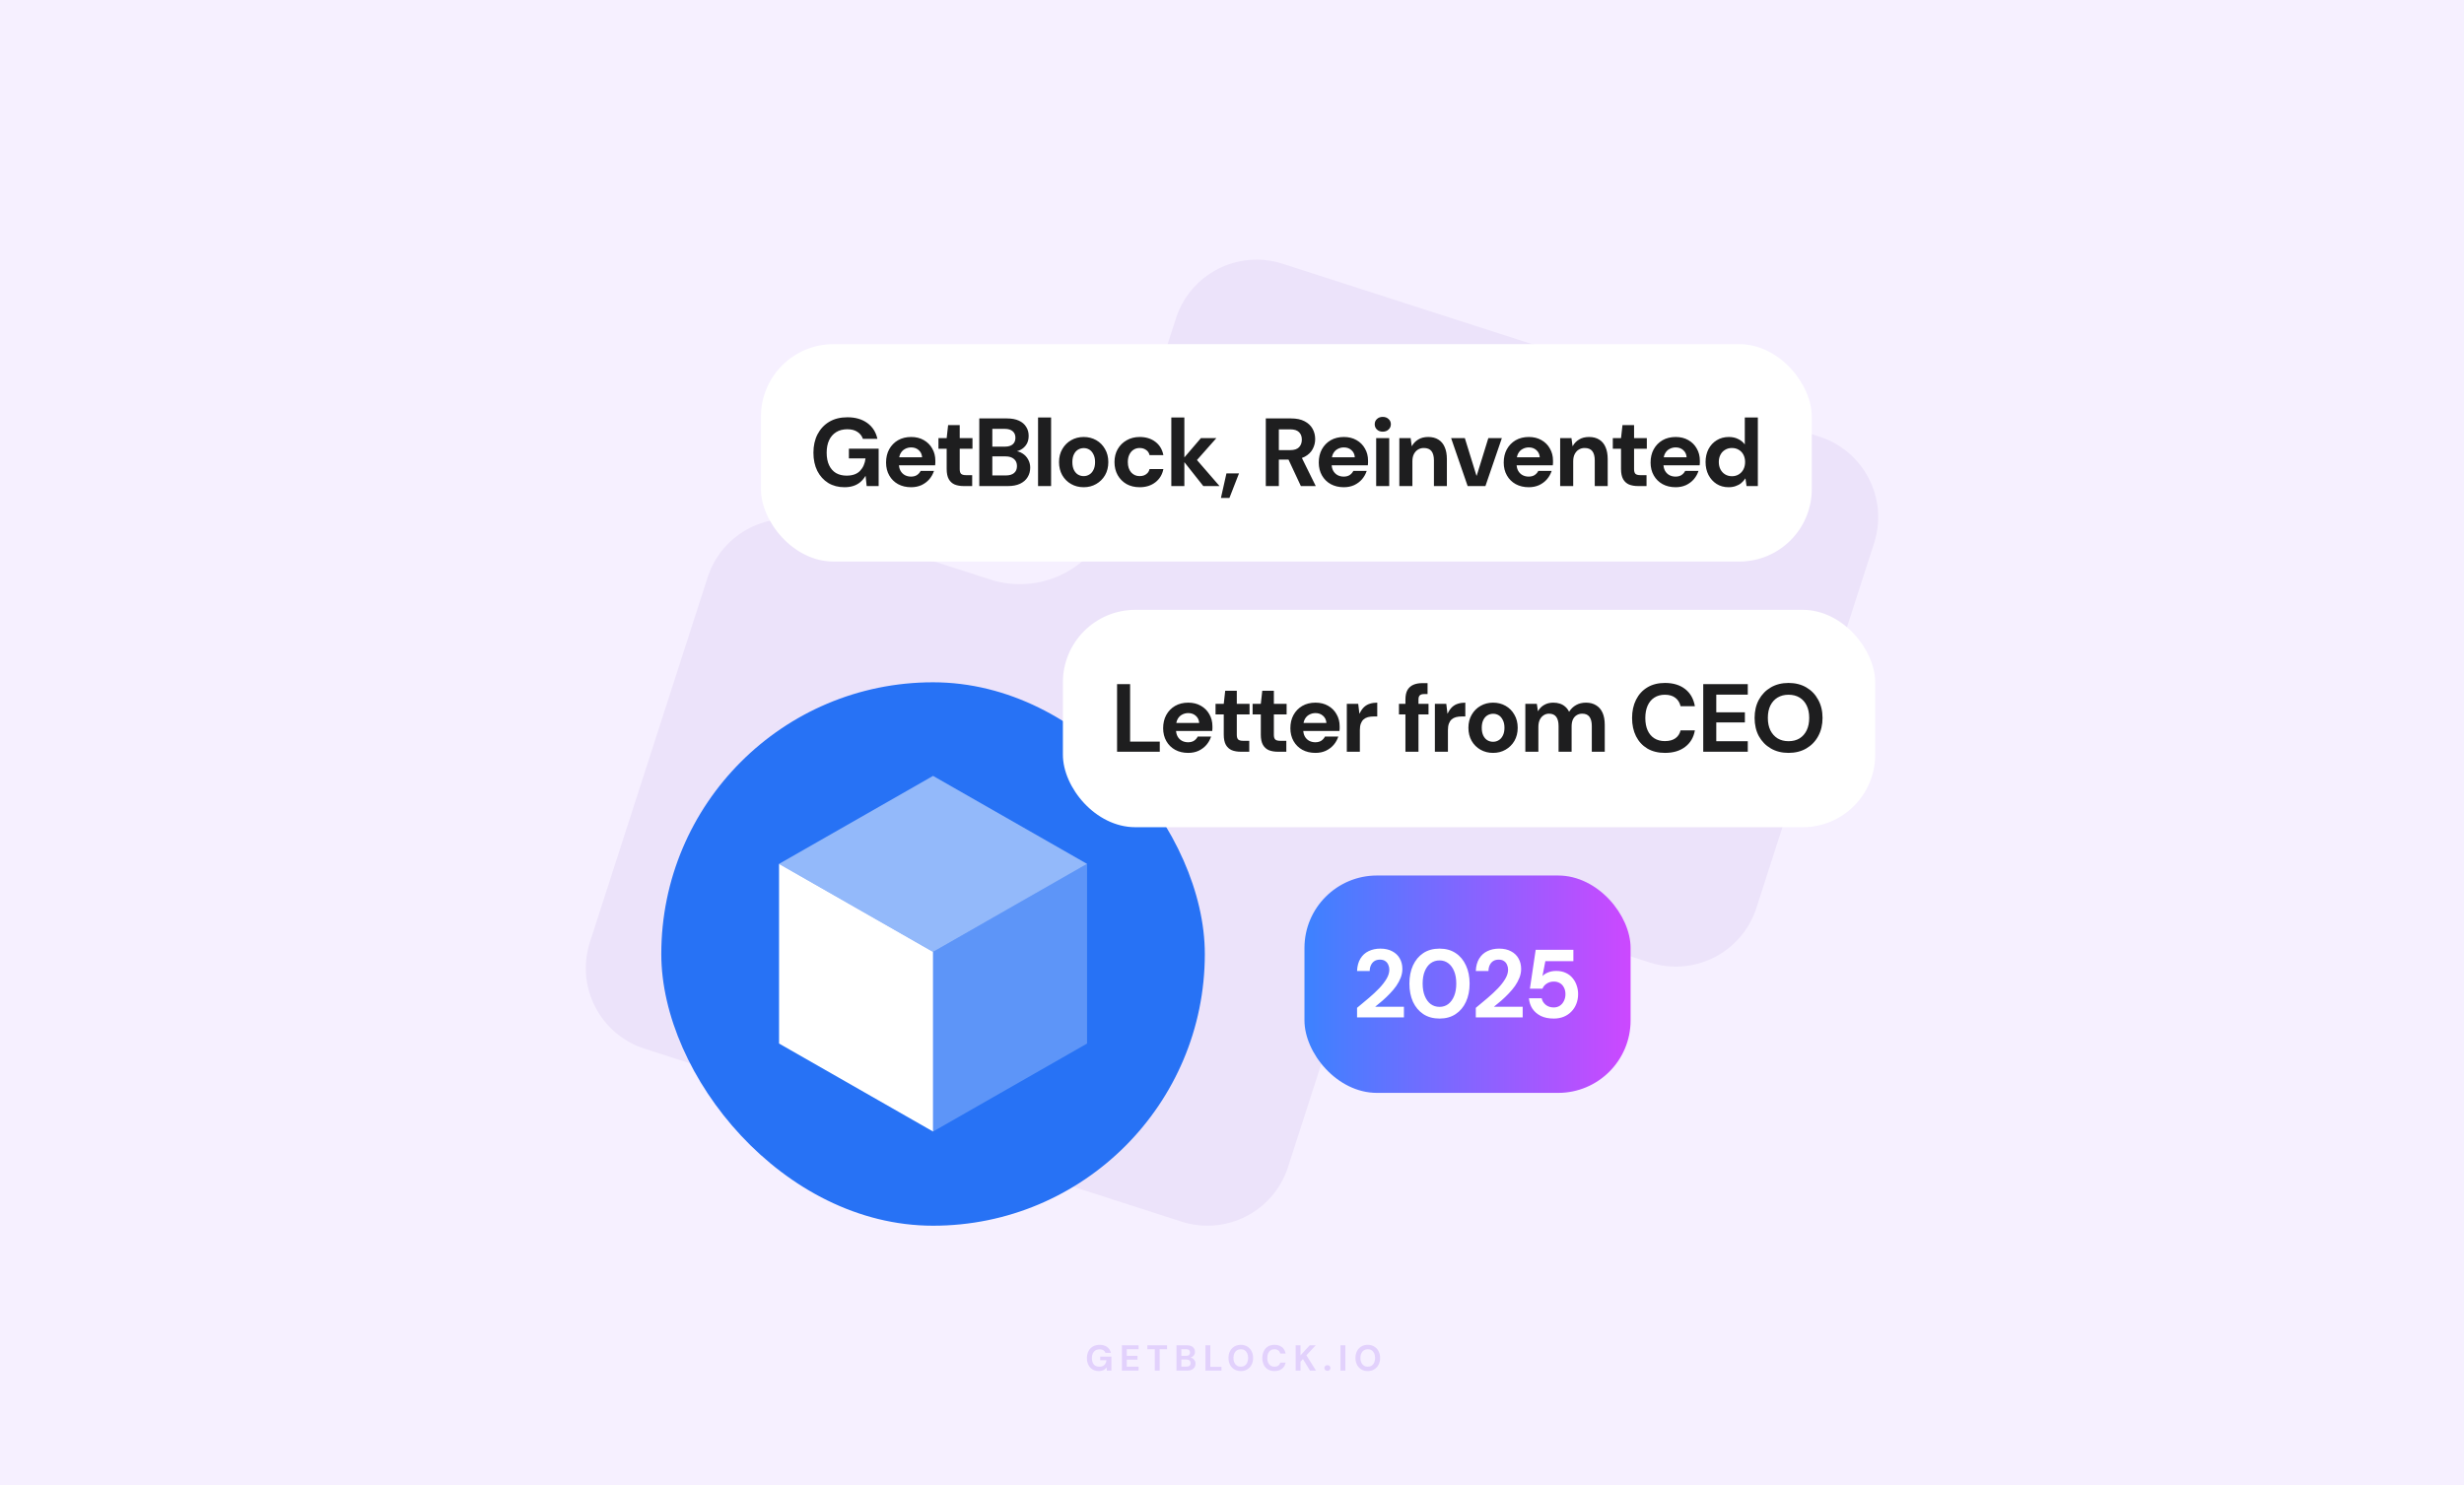 <svg width="816" height="492" viewBox="0 0 816 492" fill="none" xmlns="http://www.w3.org/2000/svg">
<rect width="816" height="492" fill="#F6F0FF"/>
<path fill-rule="evenodd" clip-rule="evenodd" d="M602.554 144.638C617.294 149.386 625.392 165.176 620.64 179.905L581.656 300.753C576.904 315.482 561.104 323.574 546.364 318.826L488.072 300.048C471.255 294.631 453.23 303.868 447.806 320.683L426.552 386.568C421.801 401.298 406 409.389 391.26 404.641L213.446 347.362C198.706 342.614 190.608 326.824 195.36 312.095L234.344 191.247C239.096 176.518 254.896 168.426 269.636 173.174L327.928 191.952C344.745 197.369 362.77 188.132 368.194 171.317L389.448 105.432C394.199 90.702 410 82.611 424.74 87.359L602.554 144.638Z" fill="#ECE3FA"/>
<path opacity="0.16" d="M363.914 454.144C363.122 454.144 362.426 453.968 361.826 453.616C361.234 453.256 360.774 452.756 360.446 452.116C360.118 451.468 359.954 450.716 359.954 449.86C359.954 448.996 360.122 448.236 360.458 447.58C360.794 446.916 361.278 446.396 361.91 446.02C362.55 445.644 363.306 445.456 364.178 445.456C365.17 445.456 365.99 445.692 366.638 446.164C367.294 446.636 367.714 447.292 367.898 448.132H366.098C365.978 447.764 365.754 447.476 365.426 447.268C365.098 447.052 364.678 446.944 364.166 446.944C363.622 446.944 363.158 447.064 362.774 447.304C362.39 447.544 362.098 447.88 361.898 448.312C361.698 448.744 361.598 449.26 361.598 449.86C361.598 450.468 361.698 450.984 361.898 451.408C362.098 451.832 362.382 452.156 362.75 452.38C363.126 452.596 363.566 452.704 364.07 452.704C364.806 452.704 365.362 452.508 365.738 452.116C366.122 451.716 366.35 451.2 366.422 450.568H364.358V449.356H368.054V454H366.566L366.434 452.932C366.258 453.196 366.05 453.42 365.81 453.604C365.578 453.78 365.306 453.912 364.994 454C364.682 454.096 364.322 454.144 363.914 454.144ZM371.537 454V445.6H377.057V446.908H373.157V449.104H376.697V450.364H373.157V452.692H377.057V454H371.537ZM382.432 454V446.908H379.972V445.6H386.488V446.908H384.04V454H382.432ZM389.604 454V445.6H393.048C393.632 445.6 394.124 445.692 394.524 445.876C394.924 446.06 395.224 446.316 395.424 446.644C395.632 446.964 395.736 447.336 395.736 447.76C395.736 448.184 395.644 448.54 395.46 448.828C395.276 449.116 395.032 449.34 394.728 449.5C394.432 449.652 394.104 449.74 393.744 449.764L393.936 449.632C394.32 449.648 394.66 449.752 394.956 449.944C395.26 450.128 395.496 450.376 395.664 450.688C395.84 451 395.928 451.34 395.928 451.708C395.928 452.156 395.82 452.552 395.604 452.896C395.388 453.24 395.076 453.512 394.668 453.712C394.26 453.904 393.76 454 393.168 454H389.604ZM391.224 452.68H392.904C393.344 452.68 393.684 452.58 393.924 452.38C394.164 452.18 394.284 451.892 394.284 451.516C394.284 451.14 394.16 450.848 393.912 450.64C393.664 450.424 393.32 450.316 392.88 450.316H391.224V452.68ZM391.224 449.104H392.784C393.208 449.104 393.532 449.008 393.756 448.816C393.98 448.624 394.092 448.352 394.092 448C394.092 447.656 393.98 447.388 393.756 447.196C393.532 446.996 393.204 446.896 392.772 446.896H391.224V449.104ZM399.211 454V445.6H400.831V452.74H404.515V454H399.211ZM410.912 454.144C410.104 454.144 409.392 453.96 408.776 453.592C408.168 453.224 407.692 452.716 407.348 452.068C407.004 451.412 406.832 450.656 406.832 449.8C406.832 448.944 407.004 448.192 407.348 447.544C407.692 446.888 408.168 446.376 408.776 446.008C409.392 445.64 410.104 445.456 410.912 445.456C411.72 445.456 412.428 445.64 413.036 446.008C413.652 446.376 414.132 446.888 414.476 447.544C414.82 448.192 414.992 448.944 414.992 449.8C414.992 450.656 414.82 451.412 414.476 452.068C414.132 452.716 413.652 453.224 413.036 453.592C412.428 453.96 411.72 454.144 410.912 454.144ZM410.912 452.692C411.408 452.692 411.836 452.576 412.196 452.344C412.564 452.104 412.844 451.768 413.036 451.336C413.236 450.904 413.336 450.392 413.336 449.8C413.336 449.2 413.236 448.688 413.036 448.264C412.844 447.832 412.564 447.5 412.196 447.268C411.836 447.036 411.408 446.92 410.912 446.92C410.424 446.92 409.996 447.036 409.628 447.268C409.26 447.5 408.976 447.832 408.776 448.264C408.576 448.688 408.476 449.2 408.476 449.8C408.476 450.392 408.576 450.904 408.776 451.336C408.976 451.768 409.26 452.104 409.628 452.344C409.996 452.576 410.424 452.692 410.912 452.692ZM422.053 454.144C421.221 454.144 420.505 453.964 419.905 453.604C419.305 453.236 418.845 452.728 418.525 452.08C418.205 451.424 418.045 450.668 418.045 449.812C418.045 448.956 418.205 448.2 418.525 447.544C418.845 446.888 419.305 446.376 419.905 446.008C420.505 445.64 421.221 445.456 422.053 445.456C423.069 445.456 423.897 445.708 424.537 446.212C425.185 446.716 425.589 447.428 425.749 448.348H423.985C423.881 447.9 423.665 447.552 423.337 447.304C423.009 447.048 422.577 446.92 422.041 446.92C421.553 446.92 421.133 447.04 420.781 447.28C420.429 447.512 420.157 447.844 419.965 448.276C419.781 448.7 419.689 449.212 419.689 449.812C419.689 450.404 419.781 450.916 419.965 451.348C420.157 451.78 420.429 452.112 420.781 452.344C421.133 452.576 421.553 452.692 422.041 452.692C422.577 452.692 423.005 452.576 423.325 452.344C423.653 452.104 423.873 451.772 423.985 451.348H425.749C425.589 452.22 425.185 452.904 424.537 453.4C423.897 453.896 423.069 454.144 422.053 454.144ZM429.077 454V445.6H430.697V448.924L433.733 445.6H435.737L432.641 448.924L435.821 454H433.841L431.489 450.184L430.697 451.024V454H429.077ZM439.603 454.06C439.307 454.06 439.063 453.972 438.871 453.796C438.687 453.612 438.595 453.388 438.595 453.124C438.595 452.86 438.687 452.64 438.871 452.464C439.063 452.28 439.307 452.188 439.603 452.188C439.899 452.188 440.139 452.28 440.323 452.464C440.507 452.64 440.599 452.86 440.599 453.124C440.599 453.388 440.507 453.612 440.323 453.796C440.139 453.972 439.899 454.06 439.603 454.06ZM443.921 454V445.6H445.541V454H443.921ZM452.961 454.144C452.153 454.144 451.441 453.96 450.825 453.592C450.217 453.224 449.741 452.716 449.397 452.068C449.053 451.412 448.881 450.656 448.881 449.8C448.881 448.944 449.053 448.192 449.397 447.544C449.741 446.888 450.217 446.376 450.825 446.008C451.441 445.64 452.153 445.456 452.961 445.456C453.769 445.456 454.477 445.64 455.085 446.008C455.701 446.376 456.181 446.888 456.525 447.544C456.869 448.192 457.041 448.944 457.041 449.8C457.041 450.656 456.869 451.412 456.525 452.068C456.181 452.716 455.701 453.224 455.085 453.592C454.477 453.96 453.769 454.144 452.961 454.144ZM452.961 452.692C453.457 452.692 453.885 452.576 454.245 452.344C454.613 452.104 454.893 451.768 455.085 451.336C455.285 450.904 455.385 450.392 455.385 449.8C455.385 449.2 455.285 448.688 455.085 448.264C454.893 447.832 454.613 447.5 454.245 447.268C453.885 447.036 453.457 446.92 452.961 446.92C452.473 446.92 452.045 447.036 451.677 447.268C451.309 447.5 451.025 447.832 450.825 448.264C450.625 448.688 450.525 449.2 450.525 449.8C450.525 450.392 450.625 450.904 450.825 451.336C451.025 451.768 451.309 452.104 451.677 452.344C452.045 452.576 452.473 452.692 452.961 452.692Z" fill="#7A2FEB"/>
<rect x="432" y="290" width="108" height="72" rx="24" fill="url(#paint0_linear_3847_793)"/>
<path d="M449.415 337V333.832C450.759 332.744 452.06 331.656 453.319 330.568C454.599 329.48 455.751 328.403 456.775 327.336C457.799 326.248 458.609 325.192 459.207 324.168C459.804 323.144 460.103 322.152 460.103 321.192C460.103 320.595 459.985 320.051 459.751 319.56C459.537 319.048 459.207 318.643 458.759 318.344C458.311 318.024 457.724 317.864 456.999 317.864C456.252 317.864 455.623 318.035 455.111 318.376C454.62 318.717 454.247 319.176 453.991 319.752C453.735 320.307 453.607 320.936 453.607 321.64H449.415C449.479 319.997 449.852 318.621 450.535 317.512C451.217 316.403 452.124 315.581 453.255 315.048C454.407 314.493 455.697 314.216 457.127 314.216C458.684 314.216 460.007 314.515 461.095 315.112C462.183 315.688 463.004 316.477 463.559 317.48C464.135 318.483 464.423 319.635 464.423 320.936C464.423 321.917 464.241 322.877 463.879 323.816C463.516 324.755 463.025 325.672 462.407 326.568C461.788 327.443 461.084 328.285 460.295 329.096C459.527 329.907 458.716 330.685 457.863 331.432C457.031 332.157 456.209 332.84 455.399 333.48H464.935V337H449.415ZM476.736 337.384C474.646 337.384 472.854 336.893 471.36 335.912C469.888 334.931 468.747 333.576 467.936 331.848C467.147 330.099 466.752 328.083 466.752 325.8C466.752 323.517 467.147 321.512 467.936 319.784C468.747 318.035 469.888 316.669 471.36 315.688C472.854 314.707 474.646 314.216 476.736 314.216C478.806 314.216 480.576 314.707 482.048 315.688C483.542 316.669 484.683 318.035 485.472 319.784C486.283 321.512 486.688 323.517 486.688 325.8C486.688 328.083 486.283 330.099 485.472 331.848C484.683 333.576 483.542 334.931 482.048 335.912C480.576 336.893 478.806 337.384 476.736 337.384ZM476.736 333.512C477.824 333.512 478.784 333.203 479.616 332.584C480.448 331.944 481.099 331.048 481.568 329.896C482.038 328.744 482.272 327.379 482.272 325.8C482.272 324.2 482.038 322.835 481.568 321.704C481.099 320.552 480.448 319.667 479.616 319.048C478.784 318.429 477.824 318.12 476.736 318.12C475.627 318.12 474.646 318.429 473.792 319.048C472.96 319.667 472.31 320.552 471.84 321.704C471.371 322.835 471.136 324.2 471.136 325.8C471.136 327.379 471.371 328.744 471.84 329.896C472.31 331.048 472.96 331.944 473.792 332.584C474.646 333.203 475.627 333.512 476.736 333.512ZM488.743 337V333.832C490.087 332.744 491.389 331.656 492.647 330.568C493.927 329.48 495.079 328.403 496.103 327.336C497.127 326.248 497.938 325.192 498.535 324.168C499.133 323.144 499.431 322.152 499.431 321.192C499.431 320.595 499.314 320.051 499.079 319.56C498.866 319.048 498.535 318.643 498.087 318.344C497.639 318.024 497.053 317.864 496.327 317.864C495.581 317.864 494.951 318.035 494.439 318.376C493.949 318.717 493.575 319.176 493.319 319.752C493.063 320.307 492.935 320.936 492.935 321.64H488.743C488.807 319.997 489.181 318.621 489.863 317.512C490.546 316.403 491.453 315.581 492.583 315.048C493.735 314.493 495.026 314.216 496.455 314.216C498.013 314.216 499.335 314.515 500.423 315.112C501.511 315.688 502.333 316.477 502.887 317.48C503.463 318.483 503.751 319.635 503.751 320.936C503.751 321.917 503.57 322.877 503.207 323.816C502.845 324.755 502.354 325.672 501.735 326.568C501.117 327.443 500.413 328.285 499.623 329.096C498.855 329.907 498.045 330.685 497.191 331.432C496.359 332.157 495.538 332.84 494.727 333.48H504.263V337H488.743ZM514.558 337.384C512.894 337.384 511.465 337.096 510.27 336.52C509.097 335.923 508.169 335.123 507.486 334.12C506.825 333.096 506.441 331.944 506.334 330.664H510.558C510.729 331.517 511.177 332.243 511.902 332.84C512.628 333.416 513.513 333.704 514.558 333.704C515.326 333.704 515.998 333.512 516.574 333.128C517.15 332.744 517.598 332.221 517.918 331.56C518.26 330.877 518.43 330.131 518.43 329.32C518.43 328.445 518.26 327.699 517.918 327.08C517.598 326.44 517.15 325.96 516.574 325.64C515.998 325.299 515.337 325.128 514.59 325.128C513.694 325.128 512.905 325.352 512.222 325.8C511.54 326.248 511.07 326.813 510.814 327.496H506.654L508.574 314.6H521.054V318.376H511.774L510.814 323.304C511.284 322.813 511.913 322.408 512.702 322.088C513.492 321.768 514.377 321.608 515.358 321.608C516.574 321.608 517.63 321.821 518.526 322.248C519.422 322.653 520.169 323.219 520.766 323.944C521.385 324.669 521.844 325.491 522.142 326.408C522.462 327.325 522.622 328.275 522.622 329.256C522.622 330.451 522.42 331.549 522.014 332.552C521.63 333.533 521.076 334.387 520.35 335.112C519.646 335.837 518.793 336.403 517.79 336.808C516.809 337.192 515.732 337.384 514.558 337.384Z" fill="white"/>
<rect x="219" y="226" width="180" height="180" rx="90" fill="#2772F5"/>
<path d="M309 315.296V374.804L258 345.657V286.15L309 315.296Z" fill="white"/>
<path opacity="0.25" d="M308.999 315.296L359.999 286.15V345.657L308.999 374.804V315.296Z" fill="white"/>
<path opacity="0.5" d="M309 257L360 286.146L309 315.293L258 286.146L309 257Z" fill="white"/>
<rect x="252" y="114" width="348" height="72" rx="24" fill="white"/>
<path d="M279.654 161.384C277.628 161.384 275.836 160.915 274.278 159.976C272.742 159.016 271.537 157.683 270.662 155.976C269.809 154.248 269.382 152.243 269.382 149.96C269.382 147.656 269.83 145.629 270.726 143.88C271.644 142.109 272.934 140.723 274.598 139.72C276.284 138.717 278.3 138.216 280.646 138.216C283.27 138.216 285.457 138.845 287.206 140.104C288.956 141.363 290.076 143.112 290.566 145.352H285.766C285.425 144.371 284.817 143.603 283.942 143.048C283.089 142.472 281.98 142.184 280.614 142.184C279.164 142.184 277.926 142.504 276.902 143.144C275.878 143.784 275.1 144.68 274.566 145.832C274.033 146.984 273.766 148.36 273.766 149.96C273.766 151.581 274.033 152.957 274.566 154.088C275.1 155.219 275.857 156.083 276.838 156.68C277.841 157.256 279.014 157.544 280.358 157.544C282.321 157.544 283.804 157.021 284.806 155.976C285.83 154.909 286.438 153.533 286.63 151.848H281.126V148.616H290.982V161H287.014L286.662 157.672H286.598C286.129 158.461 285.553 159.144 284.87 159.72C284.209 160.275 283.441 160.691 282.566 160.968C281.713 161.245 280.742 161.384 279.654 161.384ZM301.723 161.384C300.102 161.384 298.662 161.043 297.403 160.36C296.166 159.677 295.195 158.717 294.491 157.48C293.787 156.243 293.435 154.824 293.435 153.224C293.435 151.56 293.777 150.099 294.459 148.84C295.163 147.56 296.134 146.557 297.371 145.832C298.63 145.107 300.091 144.744 301.755 144.744C303.334 144.744 304.721 145.085 305.915 145.768C307.131 146.451 308.07 147.389 308.731 148.584C309.414 149.757 309.755 151.091 309.755 152.584C309.755 152.797 309.755 153.043 309.755 153.32C309.755 153.576 309.734 153.843 309.691 154.12H296.507V151.464H305.371C305.307 150.483 304.934 149.693 304.251 149.096C303.59 148.499 302.758 148.2 301.755 148.2C301.009 148.2 300.326 148.371 299.707 148.712C299.089 149.032 298.598 149.523 298.235 150.184C297.873 150.845 297.691 151.688 297.691 152.712V153.64C297.691 154.515 297.862 155.272 298.203 155.912C298.545 156.531 299.014 157.011 299.611 157.352C300.23 157.693 300.923 157.864 301.691 157.864C302.481 157.864 303.142 157.693 303.675 157.352C304.209 156.989 304.614 156.531 304.891 155.976H309.307C308.987 156.979 308.475 157.896 307.771 158.728C307.067 159.539 306.203 160.189 305.179 160.68C304.155 161.149 303.003 161.384 301.723 161.384ZM319.14 161C318.009 161 317.017 160.829 316.164 160.488C315.332 160.125 314.681 159.539 314.212 158.728C313.742 157.896 313.508 156.765 313.508 155.336V148.648H310.788V145.128H313.508L313.988 140.808H317.828V145.128H322.052V148.648H317.828V155.4C317.828 156.147 317.988 156.669 318.308 156.968C318.628 157.245 319.172 157.384 319.94 157.384H321.956V161H319.14ZM324.309 161V138.6H333.493C335.051 138.6 336.363 138.845 337.429 139.336C338.496 139.827 339.296 140.509 339.829 141.384C340.384 142.237 340.661 143.229 340.661 144.36C340.661 145.491 340.416 146.44 339.925 147.208C339.435 147.976 338.784 148.573 337.973 149C337.184 149.405 336.32 149.64 335.381 149.704L335.861 149.352C336.885 149.395 337.792 149.672 338.581 150.184C339.392 150.675 340.021 151.336 340.469 152.168C340.939 153 341.173 153.907 341.173 154.888C341.173 156.083 340.885 157.139 340.309 158.056C339.755 158.973 338.923 159.699 337.813 160.232C336.725 160.744 335.392 161 333.813 161H324.309ZM328.629 157.48H333.109C334.283 157.48 335.189 157.213 335.829 156.68C336.469 156.147 336.789 155.379 336.789 154.376C336.789 153.373 336.459 152.595 335.797 152.04C335.136 151.464 334.219 151.176 333.045 151.176H328.629V157.48ZM328.629 147.944H332.789C333.92 147.944 334.784 147.688 335.381 147.176C335.979 146.664 336.277 145.939 336.277 145C336.277 144.083 335.979 143.368 335.381 142.856C334.784 142.323 333.909 142.056 332.757 142.056H328.629V147.944ZM343.77 161V138.28H348.09V161H343.77ZM358.878 161.384C357.342 161.384 355.955 161.032 354.718 160.328C353.48 159.624 352.499 158.643 351.774 157.384C351.07 156.125 350.718 154.685 350.718 153.064C350.718 151.421 351.08 149.981 351.806 148.744C352.531 147.485 353.512 146.504 354.75 145.8C355.987 145.096 357.363 144.744 358.878 144.744C360.414 144.744 361.8 145.096 363.038 145.8C364.275 146.504 365.246 147.485 365.95 148.744C366.675 149.981 367.038 151.421 367.038 153.064C367.038 154.707 366.675 156.157 365.95 157.416C365.224 158.653 364.243 159.624 363.006 160.328C361.79 161.032 360.414 161.384 358.878 161.384ZM358.878 157.704C359.56 157.704 360.179 157.533 360.734 157.192C361.31 156.851 361.768 156.339 362.11 155.656C362.472 154.952 362.654 154.088 362.654 153.064C362.654 152.04 362.472 151.187 362.11 150.504C361.768 149.8 361.32 149.277 360.766 148.936C360.211 148.595 359.592 148.424 358.91 148.424C358.227 148.424 357.598 148.595 357.022 148.936C356.446 149.277 355.987 149.8 355.646 150.504C355.304 151.187 355.134 152.04 355.134 153.064C355.134 154.088 355.304 154.952 355.646 155.656C355.987 156.339 356.435 156.851 356.99 157.192C357.566 157.533 358.195 157.704 358.878 157.704ZM377.437 161.384C375.773 161.384 374.312 161.032 373.053 160.328C371.816 159.603 370.845 158.621 370.141 157.384C369.437 156.125 369.085 154.685 369.085 153.064C369.085 151.443 369.437 150.013 370.141 148.776C370.867 147.517 371.859 146.536 373.117 145.832C374.376 145.107 375.816 144.744 377.437 144.744C379.485 144.744 381.213 145.277 382.621 146.344C384.029 147.411 384.915 148.883 385.277 150.76H380.701C380.531 150.013 380.147 149.437 379.549 149.032C378.952 148.605 378.237 148.392 377.405 148.392C376.659 148.392 375.987 148.584 375.389 148.968C374.813 149.331 374.355 149.864 374.013 150.568C373.672 151.251 373.501 152.083 373.501 153.064C373.501 153.789 373.597 154.44 373.789 155.016C373.981 155.571 374.248 156.051 374.589 156.456C374.952 156.861 375.368 157.171 375.837 157.384C376.307 157.597 376.829 157.704 377.405 157.704C377.96 157.704 378.461 157.619 378.909 157.448C379.357 157.256 379.741 156.989 380.061 156.648C380.381 156.285 380.595 155.859 380.701 155.368H385.277C384.915 157.203 384.029 158.664 382.621 159.752C381.213 160.84 379.485 161.384 377.437 161.384ZM398.496 161L391.584 152.264L397.696 145.128H402.816L394.912 154.056L394.88 150.632L403.872 161H398.496ZM387.904 161V138.28H392.224V161H387.904ZM404.334 164.936L406.158 156.808H410.318L407.15 164.936H404.334ZM419.194 161V138.6H427.578C429.37 138.6 430.853 138.909 432.026 139.528C433.221 140.147 434.106 140.979 434.682 142.024C435.258 143.048 435.546 144.189 435.546 145.448C435.546 146.643 435.258 147.763 434.682 148.808C434.128 149.832 433.253 150.664 432.058 151.304C430.885 151.923 429.37 152.232 427.514 152.232H423.514V161H419.194ZM430.81 161L426.202 151.144H430.874L435.738 161H430.81ZM423.514 149.096H427.29C428.613 149.096 429.584 148.776 430.202 148.136C430.821 147.496 431.13 146.653 431.13 145.608C431.13 144.563 430.821 143.741 430.202 143.144C429.584 142.525 428.613 142.216 427.29 142.216H423.514V149.096ZM445.023 161.384C443.402 161.384 441.962 161.043 440.703 160.36C439.466 159.677 438.495 158.717 437.791 157.48C437.087 156.243 436.735 154.824 436.735 153.224C436.735 151.56 437.077 150.099 437.759 148.84C438.463 147.56 439.434 146.557 440.671 145.832C441.93 145.107 443.391 144.744 445.055 144.744C446.634 144.744 448.021 145.085 449.215 145.768C450.431 146.451 451.37 147.389 452.031 148.584C452.714 149.757 453.055 151.091 453.055 152.584C453.055 152.797 453.055 153.043 453.055 153.32C453.055 153.576 453.034 153.843 452.991 154.12H439.807V151.464H448.671C448.607 150.483 448.234 149.693 447.551 149.096C446.89 148.499 446.058 148.2 445.055 148.2C444.309 148.2 443.626 148.371 443.007 148.712C442.389 149.032 441.898 149.523 441.535 150.184C441.173 150.845 440.991 151.688 440.991 152.712V153.64C440.991 154.515 441.162 155.272 441.503 155.912C441.845 156.531 442.314 157.011 442.911 157.352C443.53 157.693 444.223 157.864 444.991 157.864C445.781 157.864 446.442 157.693 446.975 157.352C447.509 156.989 447.914 156.531 448.191 155.976H452.607C452.287 156.979 451.775 157.896 451.071 158.728C450.367 159.539 449.503 160.189 448.479 160.68C447.455 161.149 446.303 161.384 445.023 161.384ZM455.746 161V145.128H460.066V161H455.746ZM457.922 142.984C457.133 142.984 456.493 142.749 456.002 142.28C455.512 141.811 455.266 141.224 455.266 140.52C455.266 139.816 455.512 139.24 456.002 138.792C456.493 138.323 457.133 138.088 457.922 138.088C458.712 138.088 459.352 138.323 459.842 138.792C460.354 139.24 460.61 139.816 460.61 140.52C460.61 141.224 460.354 141.811 459.842 142.28C459.352 142.749 458.712 142.984 457.922 142.984ZM463.419 161V145.128H467.163L467.515 147.752H467.579C468.091 146.835 468.795 146.109 469.691 145.576C470.587 145.021 471.686 144.744 472.987 144.744C474.31 144.744 475.43 145.032 476.347 145.608C477.264 146.163 477.958 146.984 478.427 148.072C478.918 149.16 479.163 150.504 479.163 152.104V161H474.875V152.488C474.875 151.165 474.608 150.152 474.075 149.448C473.542 148.744 472.688 148.392 471.515 148.392C470.79 148.392 470.139 148.573 469.563 148.936C469.008 149.277 468.56 149.779 468.219 150.44C467.899 151.08 467.739 151.869 467.739 152.808V161H463.419ZM486.039 161L480.567 145.128H485.111L488.951 157.544H489.047L492.887 145.128H497.367L491.927 161H486.039ZM506.274 161.384C504.653 161.384 503.213 161.043 501.954 160.36C500.717 159.677 499.746 158.717 499.042 157.48C498.338 156.243 497.986 154.824 497.986 153.224C497.986 151.56 498.328 150.099 499.01 148.84C499.714 147.56 500.685 146.557 501.922 145.832C503.181 145.107 504.642 144.744 506.306 144.744C507.885 144.744 509.272 145.085 510.466 145.768C511.682 146.451 512.621 147.389 513.282 148.584C513.965 149.757 514.306 151.091 514.306 152.584C514.306 152.797 514.306 153.043 514.306 153.32C514.306 153.576 514.285 153.843 514.242 154.12H501.058V151.464H509.922C509.858 150.483 509.485 149.693 508.802 149.096C508.141 148.499 507.309 148.2 506.306 148.2C505.56 148.2 504.877 148.371 504.258 148.712C503.64 149.032 503.149 149.523 502.786 150.184C502.424 150.845 502.242 151.688 502.242 152.712V153.64C502.242 154.515 502.413 155.272 502.754 155.912C503.096 156.531 503.565 157.011 504.162 157.352C504.781 157.693 505.474 157.864 506.242 157.864C507.032 157.864 507.693 157.693 508.226 157.352C508.76 156.989 509.165 156.531 509.442 155.976H513.858C513.538 156.979 513.026 157.896 512.322 158.728C511.618 159.539 510.754 160.189 509.73 160.68C508.706 161.149 507.554 161.384 506.274 161.384ZM516.678 161V145.128H520.422L520.774 147.752H520.838C521.35 146.835 522.054 146.109 522.95 145.576C523.846 145.021 524.944 144.744 526.246 144.744C527.568 144.744 528.688 145.032 529.606 145.608C530.523 146.163 531.216 146.984 531.686 148.072C532.176 149.16 532.422 150.504 532.422 152.104V161H528.134V152.488C528.134 151.165 527.867 150.152 527.334 149.448C526.8 148.744 525.947 148.392 524.774 148.392C524.048 148.392 523.398 148.573 522.822 148.936C522.267 149.277 521.819 149.779 521.478 150.44C521.158 151.08 520.998 151.869 520.998 152.808V161H516.678ZM542.465 161C541.334 161 540.342 160.829 539.489 160.488C538.657 160.125 538.006 159.539 537.537 158.728C537.067 157.896 536.833 156.765 536.833 155.336V148.648H534.113V145.128H536.833L537.313 140.808H541.153V145.128H545.377V148.648H541.153V155.4C541.153 156.147 541.313 156.669 541.633 156.968C541.953 157.245 542.497 157.384 543.265 157.384H545.281V161H542.465ZM554.908 161.384C553.287 161.384 551.847 161.043 550.588 160.36C549.351 159.677 548.38 158.717 547.676 157.48C546.972 156.243 546.62 154.824 546.62 153.224C546.62 151.56 546.962 150.099 547.644 148.84C548.348 147.56 549.319 146.557 550.556 145.832C551.815 145.107 553.276 144.744 554.94 144.744C556.519 144.744 557.906 145.085 559.1 145.768C560.316 146.451 561.255 147.389 561.916 148.584C562.599 149.757 562.94 151.091 562.94 152.584C562.94 152.797 562.94 153.043 562.94 153.32C562.94 153.576 562.919 153.843 562.876 154.12H549.692V151.464H558.556C558.492 150.483 558.119 149.693 557.436 149.096C556.775 148.499 555.943 148.2 554.94 148.2C554.194 148.2 553.511 148.371 552.892 148.712C552.274 149.032 551.783 149.523 551.42 150.184C551.058 150.845 550.876 151.688 550.876 152.712V153.64C550.876 154.515 551.047 155.272 551.388 155.912C551.73 156.531 552.199 157.011 552.796 157.352C553.415 157.693 554.108 157.864 554.876 157.864C555.666 157.864 556.327 157.693 556.86 157.352C557.394 156.989 557.799 156.531 558.076 155.976H562.492C562.172 156.979 561.66 157.896 560.956 158.728C560.252 159.539 559.388 160.189 558.364 160.68C557.34 161.149 556.188 161.384 554.908 161.384ZM572.448 161.384C570.954 161.384 569.632 161.021 568.48 160.296C567.349 159.571 566.453 158.579 565.792 157.32C565.152 156.061 564.832 154.632 564.832 153.032C564.832 151.453 565.152 150.035 565.792 148.776C566.453 147.517 567.36 146.536 568.512 145.832C569.685 145.107 571.029 144.744 572.544 144.744C573.738 144.744 574.784 144.979 575.68 145.448C576.576 145.896 577.29 146.483 577.824 147.208V138.28H582.144V161H578.4L578.048 158.504H577.984C577.621 159.059 577.173 159.56 576.64 160.008C576.128 160.435 575.52 160.765 574.816 161C574.133 161.256 573.344 161.384 572.448 161.384ZM573.568 157.736C574.421 157.736 575.178 157.533 575.84 157.128C576.501 156.723 577.013 156.168 577.376 155.464C577.738 154.76 577.92 153.949 577.92 153.032C577.92 152.136 577.738 151.336 577.376 150.632C577.013 149.928 576.501 149.384 575.84 149C575.178 148.595 574.41 148.392 573.536 148.392C572.704 148.392 571.957 148.595 571.296 149C570.634 149.384 570.122 149.928 569.76 150.632C569.397 151.336 569.216 152.136 569.216 153.032C569.216 153.949 569.397 154.76 569.76 155.464C570.122 156.168 570.634 156.723 571.296 157.128C571.957 157.533 572.714 157.736 573.568 157.736Z" fill="#1E1E1F"/>
<rect x="352" y="202" width="269" height="72" rx="24" fill="white"/>
<path d="M369.938 249V226.6H374.258V245.64H384.082V249H369.938ZM393.486 249.384C391.864 249.384 390.424 249.043 389.166 248.36C387.928 247.677 386.958 246.717 386.254 245.48C385.55 244.243 385.198 242.824 385.198 241.224C385.198 239.56 385.539 238.099 386.222 236.84C386.926 235.56 387.896 234.557 389.134 233.832C390.392 233.107 391.854 232.744 393.518 232.744C395.096 232.744 396.483 233.085 397.678 233.768C398.894 234.451 399.832 235.389 400.494 236.584C401.176 237.757 401.518 239.091 401.518 240.584C401.518 240.797 401.518 241.043 401.518 241.32C401.518 241.576 401.496 241.843 401.454 242.12H388.27V239.464H397.134C397.07 238.483 396.696 237.693 396.014 237.096C395.352 236.499 394.52 236.2 393.518 236.2C392.771 236.2 392.088 236.371 391.47 236.712C390.851 237.032 390.36 237.523 389.998 238.184C389.635 238.845 389.454 239.688 389.454 240.712V241.64C389.454 242.515 389.624 243.272 389.966 243.912C390.307 244.531 390.776 245.011 391.374 245.352C391.992 245.693 392.686 245.864 393.454 245.864C394.243 245.864 394.904 245.693 395.438 245.352C395.971 244.989 396.376 244.531 396.654 243.976H401.07C400.75 244.979 400.238 245.896 399.534 246.728C398.83 247.539 397.966 248.189 396.942 248.68C395.918 249.149 394.766 249.384 393.486 249.384ZM410.902 249C409.772 249 408.78 248.829 407.926 248.488C407.094 248.125 406.444 247.539 405.974 246.728C405.505 245.896 405.27 244.765 405.27 243.336V236.648H402.55V233.128H405.27L405.75 228.808H409.59V233.128H413.814V236.648H409.59V243.4C409.59 244.147 409.75 244.669 410.07 244.968C410.39 245.245 410.934 245.384 411.702 245.384H413.718V249H410.902ZM423.176 249C422.045 249 421.053 248.829 420.2 248.488C419.368 248.125 418.717 247.539 418.248 246.728C417.779 245.896 417.544 244.765 417.544 243.336V236.648H414.824V233.128H417.544L418.024 228.808H421.864V233.128H426.088V236.648H421.864V243.4C421.864 244.147 422.024 244.669 422.344 244.968C422.664 245.245 423.208 245.384 423.976 245.384H425.992V249H423.176ZM435.619 249.384C433.998 249.384 432.558 249.043 431.299 248.36C430.062 247.677 429.091 246.717 428.387 245.48C427.683 244.243 427.331 242.824 427.331 241.224C427.331 239.56 427.673 238.099 428.355 236.84C429.059 235.56 430.03 234.557 431.267 233.832C432.526 233.107 433.987 232.744 435.651 232.744C437.23 232.744 438.617 233.085 439.811 233.768C441.027 234.451 441.966 235.389 442.627 236.584C443.31 237.757 443.651 239.091 443.651 240.584C443.651 240.797 443.651 241.043 443.651 241.32C443.651 241.576 443.63 241.843 443.587 242.12H430.403V239.464H439.267C439.203 238.483 438.83 237.693 438.147 237.096C437.486 236.499 436.654 236.2 435.651 236.2C434.905 236.2 434.222 236.371 433.603 236.712C432.985 237.032 432.494 237.523 432.131 238.184C431.769 238.845 431.587 239.688 431.587 240.712V241.64C431.587 242.515 431.758 243.272 432.099 243.912C432.441 244.531 432.91 245.011 433.507 245.352C434.126 245.693 434.819 245.864 435.587 245.864C436.377 245.864 437.038 245.693 437.571 245.352C438.105 244.989 438.51 244.531 438.787 243.976H443.203C442.883 244.979 442.371 245.896 441.667 246.728C440.963 247.539 440.099 248.189 439.075 248.68C438.051 249.149 436.899 249.384 435.619 249.384ZM446.023 249V233.128H449.799L450.183 236.36H450.247C450.673 235.464 451.164 234.749 451.719 234.216C452.295 233.683 452.945 233.309 453.671 233.096C454.396 232.861 455.207 232.744 456.103 232.744V237.32H454.919C454.215 237.32 453.575 237.395 452.999 237.544C452.444 237.693 451.964 237.949 451.559 238.312C451.175 238.653 450.876 239.112 450.663 239.688C450.449 240.264 450.343 240.979 450.343 241.832V249H446.023ZM465.436 249V231.752C465.436 230.408 465.66 229.341 466.108 228.552C466.578 227.763 467.228 227.187 468.06 226.824C468.892 226.461 469.874 226.28 471.004 226.28H472.764V229.896H471.644C470.983 229.896 470.503 230.035 470.204 230.312C469.906 230.589 469.756 231.059 469.756 231.72V249H465.436ZM463.292 236.648V233.128H473.084V236.648H463.292ZM475.188 249V233.128H478.964L479.348 236.36H479.412C479.838 235.464 480.329 234.749 480.884 234.216C481.46 233.683 482.11 233.309 482.836 233.096C483.561 232.861 484.372 232.744 485.268 232.744V237.32H484.084C483.38 237.32 482.74 237.395 482.164 237.544C481.609 237.693 481.129 237.949 480.724 238.312C480.34 238.653 480.041 239.112 479.828 239.688C479.614 240.264 479.508 240.979 479.508 241.832V249H475.188ZM494.454 249.384C492.918 249.384 491.531 249.032 490.294 248.328C489.057 247.624 488.075 246.643 487.35 245.384C486.646 244.125 486.294 242.685 486.294 241.064C486.294 239.421 486.657 237.981 487.382 236.744C488.107 235.485 489.089 234.504 490.326 233.8C491.563 233.096 492.939 232.744 494.454 232.744C495.99 232.744 497.377 233.096 498.614 233.8C499.851 234.504 500.822 235.485 501.526 236.744C502.251 237.981 502.614 239.421 502.614 241.064C502.614 242.707 502.251 244.157 501.526 245.416C500.801 246.653 499.819 247.624 498.582 248.328C497.366 249.032 495.99 249.384 494.454 249.384ZM494.454 245.704C495.137 245.704 495.755 245.533 496.31 245.192C496.886 244.851 497.345 244.339 497.686 243.656C498.049 242.952 498.23 242.088 498.23 241.064C498.23 240.04 498.049 239.187 497.686 238.504C497.345 237.8 496.897 237.277 496.342 236.936C495.787 236.595 495.169 236.424 494.486 236.424C493.803 236.424 493.174 236.595 492.598 236.936C492.022 237.277 491.563 237.8 491.222 238.504C490.881 239.187 490.71 240.04 490.71 241.064C490.71 242.088 490.881 242.952 491.222 243.656C491.563 244.339 492.011 244.851 492.566 245.192C493.142 245.533 493.771 245.704 494.454 245.704ZM505.142 249V233.128H508.95L509.302 235.528H509.366C509.878 234.632 510.56 233.949 511.414 233.48C512.267 232.989 513.259 232.744 514.39 232.744C515.2 232.744 515.925 232.851 516.565 233.064C517.227 233.277 517.814 233.608 518.326 234.056C518.838 234.483 519.264 235.037 519.605 235.72H519.67C520.267 234.781 521.024 234.056 521.942 233.544C522.88 233.011 523.979 232.744 525.237 232.744C526.539 232.744 527.648 233.032 528.566 233.608C529.504 234.163 530.219 234.984 530.709 236.072C531.2 237.16 531.445 238.504 531.445 240.104V249H527.157V240.488C527.157 239.165 526.901 238.152 526.389 237.448C525.878 236.744 525.078 236.392 523.99 236.392C523.286 236.392 522.667 236.563 522.133 236.904C521.6 237.224 521.184 237.704 520.886 238.344C520.608 238.963 520.47 239.731 520.47 240.648V249H516.15V240.488C516.15 239.165 515.894 238.152 515.382 237.448C514.87 236.744 514.07 236.392 512.982 236.392C512.32 236.392 511.723 236.573 511.19 236.936C510.656 237.277 510.23 237.779 509.91 238.44C509.611 239.08 509.462 239.869 509.462 240.808V249H505.142ZM551.372 249.384C549.132 249.384 547.191 248.904 545.548 247.944C543.927 246.963 542.679 245.608 541.804 243.88C540.93 242.131 540.492 240.115 540.492 237.832C540.492 235.549 540.93 233.533 541.804 231.784C542.679 230.035 543.927 228.669 545.548 227.688C547.17 226.707 549.111 226.216 551.372 226.216C554.103 226.216 556.332 226.888 558.06 228.232C559.788 229.576 560.866 231.475 561.292 233.928H556.556C556.279 232.733 555.703 231.805 554.828 231.144C553.954 230.461 552.791 230.12 551.34 230.12C549.996 230.12 548.834 230.44 547.852 231.08C546.892 231.699 546.156 232.584 545.644 233.736C545.132 234.888 544.876 236.253 544.876 237.832C544.876 239.411 545.132 240.776 545.644 241.928C546.156 243.059 546.892 243.933 547.852 244.552C548.834 245.171 549.996 245.48 551.34 245.48C552.791 245.48 553.954 245.171 554.828 244.552C555.703 243.933 556.279 243.059 556.556 241.928H561.292C560.887 244.253 559.81 246.077 558.06 247.4C556.332 248.723 554.103 249.384 551.372 249.384ZM564.059 249V226.6H578.811V230.088H568.379V235.944H577.851V239.304H568.379V245.512H578.811V249H564.059ZM592.303 249.384C590.085 249.384 588.133 248.893 586.447 247.912C584.762 246.931 583.439 245.576 582.479 243.848C581.541 242.099 581.071 240.083 581.071 237.8C581.071 235.517 581.541 233.512 582.479 231.784C583.439 230.035 584.762 228.669 586.447 227.688C588.133 226.707 590.085 226.216 592.303 226.216C594.543 226.216 596.506 226.707 598.191 227.688C599.877 228.669 601.189 230.035 602.127 231.784C603.087 233.512 603.567 235.517 603.567 237.8C603.567 240.083 603.087 242.099 602.127 243.848C601.189 245.576 599.877 246.931 598.191 247.912C596.506 248.893 594.543 249.384 592.303 249.384ZM592.303 245.512C593.711 245.512 594.927 245.203 595.951 244.584C596.975 243.944 597.765 243.048 598.319 241.896C598.874 240.744 599.151 239.379 599.151 237.8C599.151 236.2 598.874 234.835 598.319 233.704C597.765 232.552 596.975 231.667 595.951 231.048C594.927 230.429 593.711 230.12 592.303 230.12C590.938 230.12 589.733 230.429 588.687 231.048C587.663 231.667 586.863 232.552 586.287 233.704C585.733 234.835 585.455 236.2 585.455 237.8C585.455 239.379 585.733 240.744 586.287 241.896C586.863 243.048 587.663 243.944 588.687 244.584C589.733 245.203 590.938 245.512 592.303 245.512Z" fill="#1E1E1F"/>
<defs>
<linearGradient id="paint0_linear_3847_793" x1="540" y1="326" x2="432" y2="326" gradientUnits="userSpaceOnUse">
<stop stop-color="#CC48FF"/>
<stop offset="1" stop-color="#3C82FF"/>
</linearGradient>
</defs>
</svg>
